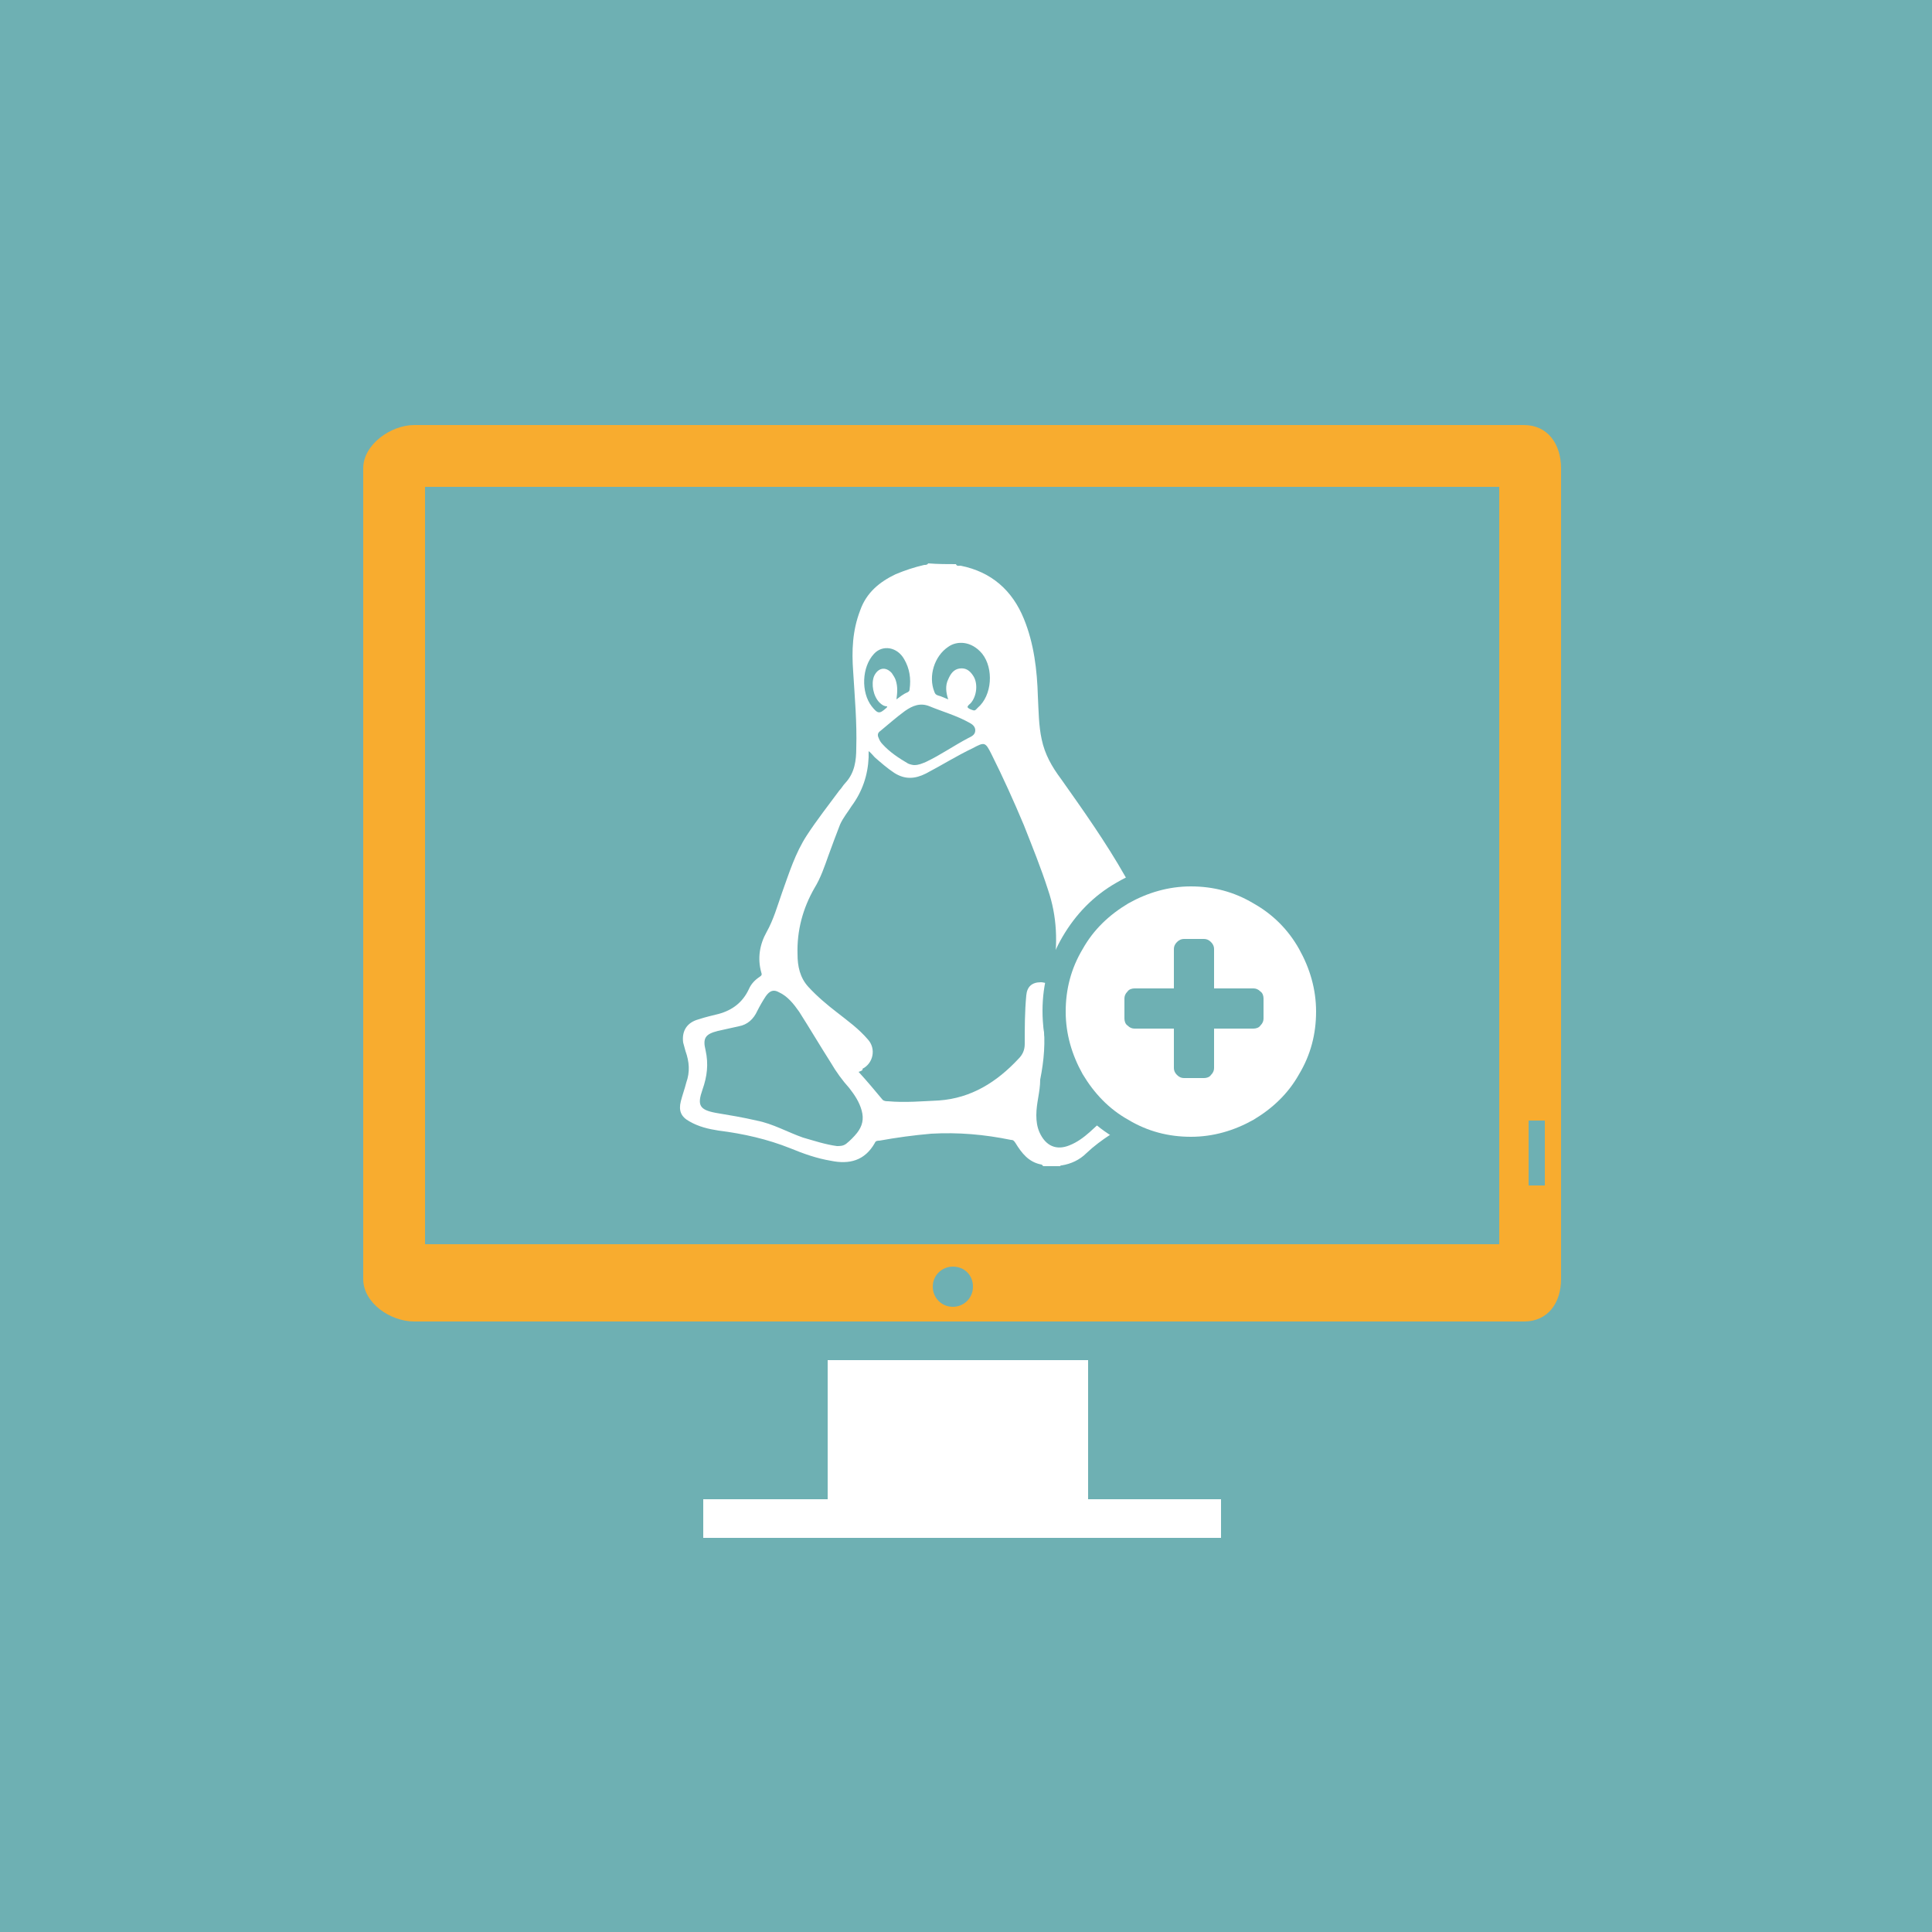 <?xml version="1.0" encoding="utf-8"?>
<!-- Generator: Adobe Illustrator 19.2.0, SVG Export Plug-In . SVG Version: 6.00 Build 0)  -->
<svg version="1.1" xmlns="http://www.w3.org/2000/svg" xmlns:xlink="http://www.w3.org/1999/xlink" x="0px" y="0px"
	 viewBox="0 0 250 250" style="enable-background:new 0 0 250 250;" xml:space="preserve">
<style type="text/css">
	.st0{fill:#ED7C31;}
	.st1{fill:none;stroke:#FFFFFF;stroke-width:2.451;stroke-linecap:round;stroke-miterlimit:10;}
	.st2{fill:#FFFFFF;}
	.st3{fill:#FFD535;}
	.st4{fill:#F8AC2F;}
	.st5{fill:#E74C3C;}
	.st6{fill:#69B058;}
	.st7{fill:#ABBCC4;}
	.st8{fill:#F26922;}
	.st9{fill:none;stroke:#FFFFFF;stroke-width:2.003;stroke-miterlimit:10;}
	.st10{fill:none;stroke:#FFFFFF;stroke-miterlimit:10;}
	.st11{fill:#6EB0B3;}
	.st12{fill:#81D0D3;}
	.st13{fill:#00BBD6;}
	.st14{filter:url(#Adobe_OpacityMaskFilter);}
	.st15{mask:url(#SVGID_1_);}
	.st16{fill:none;stroke:#FFFFFF;stroke-width:7;stroke-miterlimit:10;}
	.st17{fill:none;stroke:#FFFFFF;stroke-width:5;stroke-miterlimit:10;}
	.st18{fill:#B5644A;}
	.st19{filter:url(#Adobe_OpacityMaskFilter_1_);}
	.st20{mask:url(#SVGID_2_);}
	.st21{fill:none;stroke:#FFFFFF;stroke-width:12;stroke-linecap:round;stroke-miterlimit:10;}
	.st22{fill:#5089C2;}
	.st23{fill:none;stroke:#FFFFFF;stroke-width:4;stroke-miterlimit:10;}
	.st24{fill:#BF652C;}
	.st25{filter:url(#Adobe_OpacityMaskFilter_2_);}
	.st26{mask:url(#SVGID_3_);}
	.st27{fill:#937963;}
	.st28{fill:#B29C88;}
	.st29{fill:#824737;}
	.st30{fill:none;stroke:#FFFFFF;stroke-width:4;stroke-linecap:round;stroke-miterlimit:10;}
	.st31{fill:#A17A94;}
	.st32{fill:#30A170;}
	.st33{fill:#72C467;}
	.st34{fill:#9FA861;}
	.st35{fill:#4DB261;}
	.st36{fill:none;stroke:#FFFFFF;stroke-width:2;stroke-miterlimit:10;}
	.st37{fill:#4C9B9B;}
	.st38{fill:none;stroke:#FFFFFF;stroke-width:2.5;stroke-linecap:round;stroke-miterlimit:10;}
	.st39{fill:#C9694F;}
	.st40{fill:#825E44;}
	.st41{fill:#937963;stroke:#FFFFFF;stroke-width:1.174;stroke-miterlimit:10;}
	.st42{fill:none;stroke:#FFFFFF;stroke-width:2.304;stroke-linecap:square;stroke-linejoin:bevel;stroke-miterlimit:10;}
	.st43{fill:none;stroke:#FFFFFF;stroke-width:6;stroke-linecap:round;stroke-linejoin:bevel;}
	.st44{fill:none;stroke:#FFFFFF;stroke-width:6;stroke-linecap:round;stroke-linejoin:bevel;stroke-dasharray:11.102,11.102;}
	.st45{fill:none;stroke:#FFFFFF;stroke-width:6;stroke-linecap:round;stroke-linejoin:bevel;stroke-dasharray:12.726,8.484;}
	.st46{fill:none;stroke:#FFFFFF;stroke-width:6;stroke-linecap:round;stroke-linejoin:bevel;stroke-dasharray:11.701,9.001;}
	.st47{fill:#00A3C3;}
	.st48{fill:#FCFDFD;}
	.st49{fill:#FAFCFD;}
	.st50{fill:#FFFFFF;stroke:#FFFFFF;stroke-width:0.709;stroke-miterlimit:2.414;}
	.st51{fill-rule:evenodd;clip-rule:evenodd;fill:#FFFFFF;stroke:#FFFFFF;stroke-width:0.709;stroke-miterlimit:2.414;}
	.st52{fill:none;stroke:#FFFFFF;stroke-width:2;stroke-miterlimit:2.414;}
	.st53{fill:#4DB261;stroke:#FFFFFF;stroke-width:2;stroke-miterlimit:10;}
	.st54{fill:#A05D4D;}
	.st55{fill:none;stroke:#A05D4D;stroke-width:2;stroke-miterlimit:10;}
	.st56{fill:#FFFFFF;stroke:#A05D4D;stroke-width:2;stroke-miterlimit:10;}
	.st57{fill:#A38C7A;}
	.st58{fill:none;stroke:#FFFFFF;stroke-width:2;stroke-linecap:round;stroke-miterlimit:10;}
	.st59{fill:#F8AC2F;stroke:#FFFFFF;stroke-width:4;stroke-miterlimit:10;}
	.st60{fill:#3570A0;}
	.st61{fill:none;stroke:#F8AC2F;stroke-width:3;stroke-miterlimit:10;}
	.st62{fill:#776251;}
	.st63{filter:url(#Adobe_OpacityMaskFilter_3_);}
	.st64{mask:url(#SVGID_4_);}
	.st65{fill:#825776;}
	.st66{opacity:0.2;fill:#FFFFFF;}
	.st67{opacity:0.5;fill:#FFFFFF;}
	.st68{fill:#2B6A9E;}
	.st69{fill:#3B8C8C;}
	.st70{fill:#A33639;}
	.st71{fill:none;stroke:#F8AC2F;stroke-width:4;stroke-miterlimit:10;}
	.st72{filter:url(#Adobe_OpacityMaskFilter_4_);}
	.st73{mask:url(#SVGID_5_);}
	.st74{fill:#197F51;}
	.st75{filter:url(#Adobe_OpacityMaskFilter_5_);}
	.st76{mask:url(#SVGID_6_);}
	.st77{fill:#193A51;}
	.st78{filter:url(#Adobe_OpacityMaskFilter_6_);}
	.st79{mask:url(#SVGID_7_);}
	.st80{fill:#0FB7B3;}
	.st81{fill:#1CC6C6;}
	.st82{fill:#B24122;}
	.st83{filter:url(#Adobe_OpacityMaskFilter_7_);}
	.st84{mask:url(#SVGID_8_);}
	.st85{fill:#77411D;}
	.st86{filter:url(#Adobe_OpacityMaskFilter_8_);}
	.st87{mask:url(#SVGID_9_);}
	.st88{filter:url(#Adobe_OpacityMaskFilter_9_);}
	.st89{mask:url(#SVGID_10_);}
	.st90{fill:#1E76C4;}
	.st91{filter:url(#Adobe_OpacityMaskFilter_10_);}
	.st92{mask:url(#SVGID_11_);}
	.st93{fill:#2988CE;}
	.st94{fill:#C9694F;stroke:#F8AC2F;stroke-width:4;stroke-miterlimit:10;}
	.st95{fill:none;stroke:#F8AC2F;stroke-width:4;stroke-linecap:square;stroke-linejoin:bevel;stroke-miterlimit:10;}
	.st96{fill:none;stroke:#FFFFFF;stroke-width:5;stroke-linecap:round;stroke-linejoin:bevel;}
	.st97{fill:none;stroke:#FFFFFF;stroke-width:5;stroke-linecap:round;stroke-linejoin:bevel;stroke-dasharray:10.543,10.543;}
	.st98{fill:none;stroke:#FFFFFF;stroke-width:5;stroke-linecap:round;stroke-linejoin:bevel;stroke-dasharray:12.058,8.038;}
	.st99{fill:none;stroke:#FFFFFF;stroke-width:5;stroke-linecap:round;stroke-linejoin:bevel;stroke-dasharray:10.704,8.234;}
	.st100{fill:#874F42;}
	.st101{fill:#828233;}
	.st102{fill:none;stroke:#FFFFFF;stroke-width:7;stroke-linecap:round;stroke-miterlimit:10;}
	.st103{fill:#FDFCFD;}
	.st104{fill:#8AD35B;}
	.st105{fill:#680000;}
	.st106{fill:#2D3674;}
	.st107{fill:#82446B;}
	.st108{display:none;}
	.st109{display:inline;opacity:0.5;fill:#71FFF7;}
</style>
<g id="_x38_00">
</g>
<g id="_x39_00">
</g>
<g id="businessanalyst">
</g>
<g id="CEH">
</g>
<g id="CISSP">
</g>
<g id="CWNA">
</g>
<g id="JAVA_App_Development">
</g>
<g id="Introduction_to_Computers">
</g>
<g id="Security_x2B_">
</g>
<g id="Social_Media_Professional">
</g>
<g id="Software_QA_and_Testing">
</g>
<g id="Network_Administrator_3">
</g>
<g id="Network_Administrator_Professional">
</g>
<g id="Network_Engineering_Professional">
</g>
<g id="Network_Security_Expert_Professional">
</g>
<g id="Network_x2B_">
</g>
<g id="CCNA">
</g>
<g id="CCNP">
</g>
<g id="CompTIAA_x2B__x5F_Ess">
</g>
<g id="CompTIAA_x2B__x5F_Prac">
</g>
<g id="CompTIA_x5F_Security_x2B_">
</g>
<g id="Oracle_x5F_Java">
</g>
<g id="Oracle_x5F_Java-Prof">
</g>
<g id="Webapp-VB">
</g>
<g id="Webapp-VB_copy">
</g>
<g id="MSES2010">
</g>
<g id="ITIL">
</g>
<g id="Java_SE_8_Fundamentals">
</g>
<g id="Java_x5F_Associate">
</g>
<g id="Java_x5F_Programmer">
</g>
<g id="Joomla">
</g>
<g id="Joomla_1_">
</g>
<g id="Linux_x2B_">
	<rect y="0" class="st11" width="250" height="250"/>
	<g>
		<polygon class="st2" points="158,194 158,199 91,199 91,194 107.1,194 107.1,176 140.8,176 140.8,194 		"/>
		<path class="st4" d="M202,165.5c0,3.1-1.7,5.5-4.8,5.5H53.6c-3.1,0-6.6-2.4-6.6-5.5V60.6c0-3.1,3.6-5.6,6.6-5.6h143.6
			c3.1,0,4.8,2.5,4.8,5.6V165.5z M194,161V63H55v98H194z M199.9,145h-2.1v8.4h2.1V145z M123.3,163.9c-1.4,0-2.6,1.1-2.6,2.6
			c0,1.4,1.1,2.6,2.6,2.6c1.4,0,2.6-1.1,2.6-2.6C125.9,165,124.8,163.9,123.3,163.9z"/>
	</g>
	<g id="s7Apu6.tif">
		<g>
			<path class="st2" d="M123.7,73c0.1,0.3,0.4,0.2,0.6,0.2c4,0.8,6.7,3.2,8.2,6.9c1.3,3.2,1.7,6.6,1.8,10c0.1,1.9,0.1,3.8,0.5,5.6
				c0.4,1.9,1.3,3.5,2.5,5.1c2.9,4.1,5.8,8.2,8.3,12.6c1,1.8,1.9,3.6,2.2,5.6c0.3,1.6,0.3,3.3,0.1,5c-0.1,1.1-0.3,2.1-0.6,3.2
				c-0.1,0.3,0,0.5,0.2,0.7c1,1.1,1.6,2.4,1.6,3.9c-0.1,2.4,1.3,3.7,3.3,4.6c0.7,0.3,1.3,0.6,1.6,1.3c0.7,1.4,0.2,2.8-1.1,3.7
				c-1.8,1.3-3.9,2.2-5.9,3.4c-2.2,1.3-4.5,2.6-6.4,4.4c-0.9,0.9-2,1.4-3.2,1.6c-0.1,0-0.2,0-0.2,0.1c-0.7,0-1.5,0-2.2,0
				c-0.1-0.1-0.1-0.1-0.2-0.2c-1.7-0.3-2.6-1.5-3.4-2.8c-0.2-0.3-0.3-0.4-0.6-0.4c-3.4-0.7-6.8-1-10.3-0.8c-2.3,0.2-4.5,0.5-6.7,0.9
				c-0.2,0-0.5,0-0.6,0.3c-1.3,2.3-3.3,2.8-5.7,2.3c-1.8-0.3-3.5-0.9-5.2-1.6c-3-1.2-6.1-1.9-9.3-2.3c-1.3-0.2-2.6-0.5-3.8-1.2
				c-1.1-0.6-1.4-1.4-1.1-2.6c0.2-0.8,0.5-1.6,0.7-2.4c0.5-1.4,0.4-2.7-0.1-4.1c-0.1-0.4-0.2-0.7-0.3-1.1c-0.2-1.5,0.5-2.6,2-3
				c0.9-0.3,1.8-0.5,2.6-0.7c1.8-0.5,3.1-1.5,3.9-3.2c0.3-0.7,0.8-1.2,1.4-1.6c0.3-0.2,0.3-0.3,0.2-0.6c-0.5-1.8-0.2-3.6,0.7-5.2
				c0.9-1.6,1.4-3.4,2-5.1c0.9-2.5,1.7-5.1,3.2-7.4c1.3-2,2.8-3.9,4.2-5.8c0.3-0.3,0.5-0.7,0.8-1c1.2-1.3,1.4-2.9,1.4-4.5
				c0.1-3.3-0.2-6.6-0.4-9.9c-0.2-2.7-0.1-5.3,0.9-7.9c0.8-2.3,2.5-3.7,4.6-4.7c1.2-0.5,2.4-0.9,3.7-1.2c0.2,0,0.4,0,0.5-0.2
				C121.4,73,122.6,73,123.7,73z M116,90.5c0.4-0.3,0.9-0.7,1.4-0.9c0.2-0.1,0.3-0.2,0.3-0.4c0.2-1.4,0-2.7-0.7-3.9
				c-0.9-1.6-2.8-1.9-3.9-0.7c-1.6,1.7-1.7,5-0.3,6.8c0.8,1,1,1,1.9,0.2c0.1-0.1,0.1-0.1,0.1-0.2c-0.4,0-0.7-0.2-1-0.5
				c-0.8-0.8-1.1-2.4-0.7-3.4c0.5-1.1,1.5-1.3,2.3-0.4c0.2,0.3,0.4,0.6,0.5,0.9C116.2,88.9,116.1,89.7,116,90.5L116,90.5L116,90.5z
				 M111.1,138.7c1.1,1.2,2.1,2.4,3.1,3.6c0.2,0.2,0.5,0.2,0.7,0.2c2.2,0.2,4.4,0,6.6-0.1c4.2-0.3,7.5-2.4,10.3-5.4
				c0.5-0.5,0.8-1.1,0.8-1.9c0-2.1,0-4.2,0.2-6.3c0.1-1.1,0.7-1.7,1.9-1.7c0.4,0,1,0.3,1.3,0c0.3-0.3,0.2-0.9,0.3-1.3
				c0,0,0-0.1,0-0.1c0.6-3.6,0.5-7.1-0.7-10.6c-0.9-2.8-2-5.5-3.1-8.3c-1.3-3.1-2.7-6.2-4.2-9.2c-0.8-1.6-0.9-1.6-2.4-0.8
				c-2.1,1-4,2.2-6.1,3.3c-1.4,0.7-2.7,0.8-4.1-0.1c-0.9-0.6-1.7-1.3-2.5-2c-0.3-0.3-0.5-0.6-0.8-0.8c0,0.3,0,0.6,0,0.8
				c-0.1,2.3-0.8,4.4-2.2,6.3c-0.5,0.8-1.1,1.5-1.5,2.4c-0.5,1.3-1,2.6-1.5,4c-0.5,1.4-1,2.9-1.8,4.2c-1.5,2.6-2.3,5.5-2.2,8.6
				c0,1.5,0.3,3,1.4,4.2c1.1,1.2,2.4,2.3,3.7,3.3c1.4,1.1,2.8,2.1,4,3.5c1.1,1.2,0.7,3.1-0.7,3.8
				C111.7,138.5,111.4,138.6,111.1,138.7z M108.3,148.3c0.4,0,0.8,0,1.2-0.3c0.5-0.4,1-0.9,1.4-1.4c0.7-0.9,0.9-1.8,0.6-2.9
				c-0.3-1.1-0.9-2-1.6-2.9c-0.9-1-1.7-2.1-2.4-3.3c-1.4-2.2-2.7-4.4-4.1-6.6c-0.7-1-1.5-2-2.6-2.5c-0.7-0.4-1.2-0.2-1.7,0.5
				c-0.4,0.6-0.8,1.3-1.1,1.9c-0.5,1.1-1.3,1.8-2.4,2c-0.9,0.2-1.8,0.4-2.7,0.6c-1.6,0.4-2,0.9-1.6,2.5c0.4,1.8,0.2,3.4-0.4,5.1
				c-0.7,2-0.4,2.6,1.7,3c1.8,0.3,3.6,0.6,5.3,1c2.1,0.4,4,1.5,6,2.2C105.3,147.6,106.8,148.1,108.3,148.3z M134.1,144.3
				c0,0.8,0.1,1.5,0.4,2.2c0.8,1.8,2.2,2.4,3.9,1.7c1-0.4,1.8-1,2.6-1.7c0.9-0.8,1.7-1.6,2.6-2.3c1.7-1.1,3.4-2,5.1-2.9
				c0.8-0.4,1.5-0.8,2.3-1.3c1.1-0.6,1.1-1.3,0-2c-0.5-0.3-1-0.6-1.5-0.9c-1.2-0.6-1.9-1.6-2.3-2.8c-0.2-0.7-0.2-1.4-0.3-2.2
				c0-0.5-0.2-0.9-0.5-1.3c-0.2-0.3-0.4-0.5-0.6,0c-1.1,2.4-3.1,3.4-5.6,3.6c-2,0.2-3.1-0.7-3.6-2.7c-0.1-0.5-0.2-1.1-0.2-1.6
				c0-0.6-0.3-0.7-0.7-0.6c-0.4,0.1-0.7,0.3-0.7,0.8c0,0.7,0,1.3,0,2c0.3,2.5,0.1,4.9-0.4,7.4C134.6,141.3,134.1,142.7,134.1,144.3z
				 M118.3,99c0.6,0,1-0.2,1.5-0.4c1.9-0.9,3.6-2.1,5.5-3.1c0.4-0.2,0.9-0.4,0.9-1c0-0.5-0.4-0.8-0.8-1c-1.6-0.9-3.4-1.4-5.1-2.1
				c-1.2-0.5-2.2-0.1-3.2,0.6c-1.1,0.8-2.1,1.7-3.2,2.6c-0.3,0.2-0.4,0.5-0.2,0.9c0.1,0.3,0.3,0.6,0.5,0.8c0.9,1,2.1,1.8,3.3,2.5
				C117.7,98.9,118.1,99,118.3,99z M122.7,90.5c-0.3-0.9-0.4-1.8,0-2.6c0.3-0.7,0.7-1.3,1.5-1.4c0.8-0.1,1.3,0.3,1.7,0.9
				c0.7,1,0.5,2.7-0.3,3.6c-0.1,0.1-0.4,0.3-0.4,0.5c0.1,0.2,0.4,0.3,0.7,0.4c0.3,0.1,0.4-0.1,0.6-0.3c1.9-1.6,2.1-5.1,0.6-7
				c-1.4-1.7-3.3-1.7-4.4-0.9c-1.8,1.2-2.6,3.8-1.8,5.8c0.1,0.3,0.2,0.4,0.5,0.5C121.8,90.1,122.2,90.3,122.7,90.5z"/>
			<polygon class="st2" points="116,90.5 116,90.5 116,90.5 			"/>
		</g>
	</g>
	<g>
		<path class="st11" d="M170.7,121.2c1.7,2.9,2.6,6.1,2.6,9.6c0,3.5-0.9,6.7-2.6,9.6c-1.7,2.9-4,5.3-7,7c-2.9,1.7-6.1,2.6-9.6,2.6
			c-3.5,0-6.7-0.9-9.6-2.6c-2.9-1.7-5.3-4-7-7c-1.7-2.9-2.6-6.1-2.6-9.6c0-3.5,0.9-6.7,2.6-9.6c1.7-2.9,4-5.3,7-7
			c2.9-1.7,6.1-2.6,9.6-2.6c3.5,0,6.7,0.9,9.6,2.6C166.7,116,169,118.3,170.7,121.2z"/>
		<g>
			<path class="st2" d="M168.1,122.8c1.4,2.5,2.2,5.2,2.2,8.1c0,2.9-0.7,5.6-2.2,8.1c-1.4,2.5-3.4,4.4-5.9,5.9
				c-2.5,1.4-5.2,2.2-8.1,2.2c-2.9,0-5.6-0.7-8.1-2.2c-2.5-1.4-4.4-3.4-5.9-5.9c-1.4-2.5-2.2-5.2-2.2-8.1c0-2.9,0.7-5.6,2.2-8.1
				c1.4-2.5,3.4-4.4,5.9-5.9c2.5-1.4,5.2-2.2,8.1-2.2c2.9,0,5.6,0.7,8.1,2.2C164.7,118.3,166.7,120.3,168.1,122.8z M163.5,131.8
				v-2.6c0-0.3-0.1-0.7-0.4-0.9c-0.3-0.3-0.6-0.4-0.9-0.4h-5.1v-5.1c0-0.3-0.1-0.6-0.4-0.9c-0.3-0.3-0.6-0.4-0.9-0.4h-2.6
				c-0.3,0-0.6,0.1-0.9,0.4c-0.3,0.3-0.4,0.6-0.4,0.9v5.1h-5.1c-0.3,0-0.7,0.1-0.9,0.4c-0.3,0.3-0.4,0.6-0.4,0.9v2.6
				c0,0.3,0.1,0.7,0.4,0.9c0.3,0.3,0.6,0.4,0.9,0.4h5.1v5.1c0,0.3,0.1,0.6,0.4,0.9c0.3,0.3,0.6,0.4,0.9,0.4h2.6
				c0.3,0,0.7-0.1,0.9-0.4c0.3-0.3,0.4-0.6,0.4-0.9v-5.1h5.1c0.3,0,0.7-0.1,0.9-0.4C163.4,132.4,163.5,132.1,163.5,131.8z"/>
		</g>
	</g>
</g>
<g id="DeskSupport-Microsoft">
</g>
<g id="MCITP-EnterpriseAdministrator">
</g>
<g id="DeskSupport-Enterprise">
</g>
<g id="MCITP-ServerAdministrator">
</g>
<g id="MCTS-Active_x5F_Directory_x5F_Configuration">
</g>
<g id="MCTS-Network_Infrastructure_Configuration">
</g>
<g id="MCSA_-_Windows_Server">
</g>
<g id="MCSTS-Microsoft_x5F_SQL_x5F_Server">
</g>
<g id="Microsoft_Project_2007_x0A_">
</g>
<g id="SharePoint_x5F_2010">
</g>
<g id="Microsoft_Visio_2013_-_Basic">
</g>
<g id="Visio_x5F_2013-Ad">
</g>
<g id="Windows7">
</g>
<g id="Windows7_Ad">
</g>
<g id="Windows8">
</g>
<g id="Windows8_Ad">
</g>
<g id="BootCamp-MS-Access">
</g>
<g id="BootCamp-MS-PPT">
</g>
<g id="BootCamp-MS-XL">
</g>
<g id="BootCamp-MS-Word">
</g>
<g id="Oracle_10g_Database_Administrator">
</g>
<g id="Oracle11g_Database_Administrator">
</g>
<g id="Oracle11g_Database_Administrator_1_">
</g>
<g id="Oracle_Big_Data_Fundamentals_x0A_">
</g>
<g id="Big_Data">
</g>
<g id="Oracle11gDatabaseWarehouse">
</g>
<g id="Oracle11gDatabase-NewFeatures">
</g>
<g id="Oracle11gDatabase-ProgramwithPL-SQL">
</g>
<g id="Oracle11gDatabase-RACforAdmin">
</g>
<g id="Oracle12cDatabaseAdministrator">
</g>
<g id="Oracle12cDatabase-NewFeatures">
</g>
<g id="OracleNoSQLDatabaseforDevelopers_x0A_">
</g>
<g id="PHP_and_MySQL_Programming">
</g>
<g id="PMP">
</g>
<g id="SAP_Sales_and_Distribution_x0A_">
</g>
<g id="SQLProgramming-DatabaseDesign">
</g>
<g id="VB_x5F_Net">
</g>
<g id="Adobe_Dreamweaver_CS6">
</g>
<g id="Flash">
</g>
<g id="HTML">
</g>
<g id="PhotoshopCS6">
</g>
<g id="JqueryJS">
</g>
<g id="guide" class="st108">
</g>
</svg>
